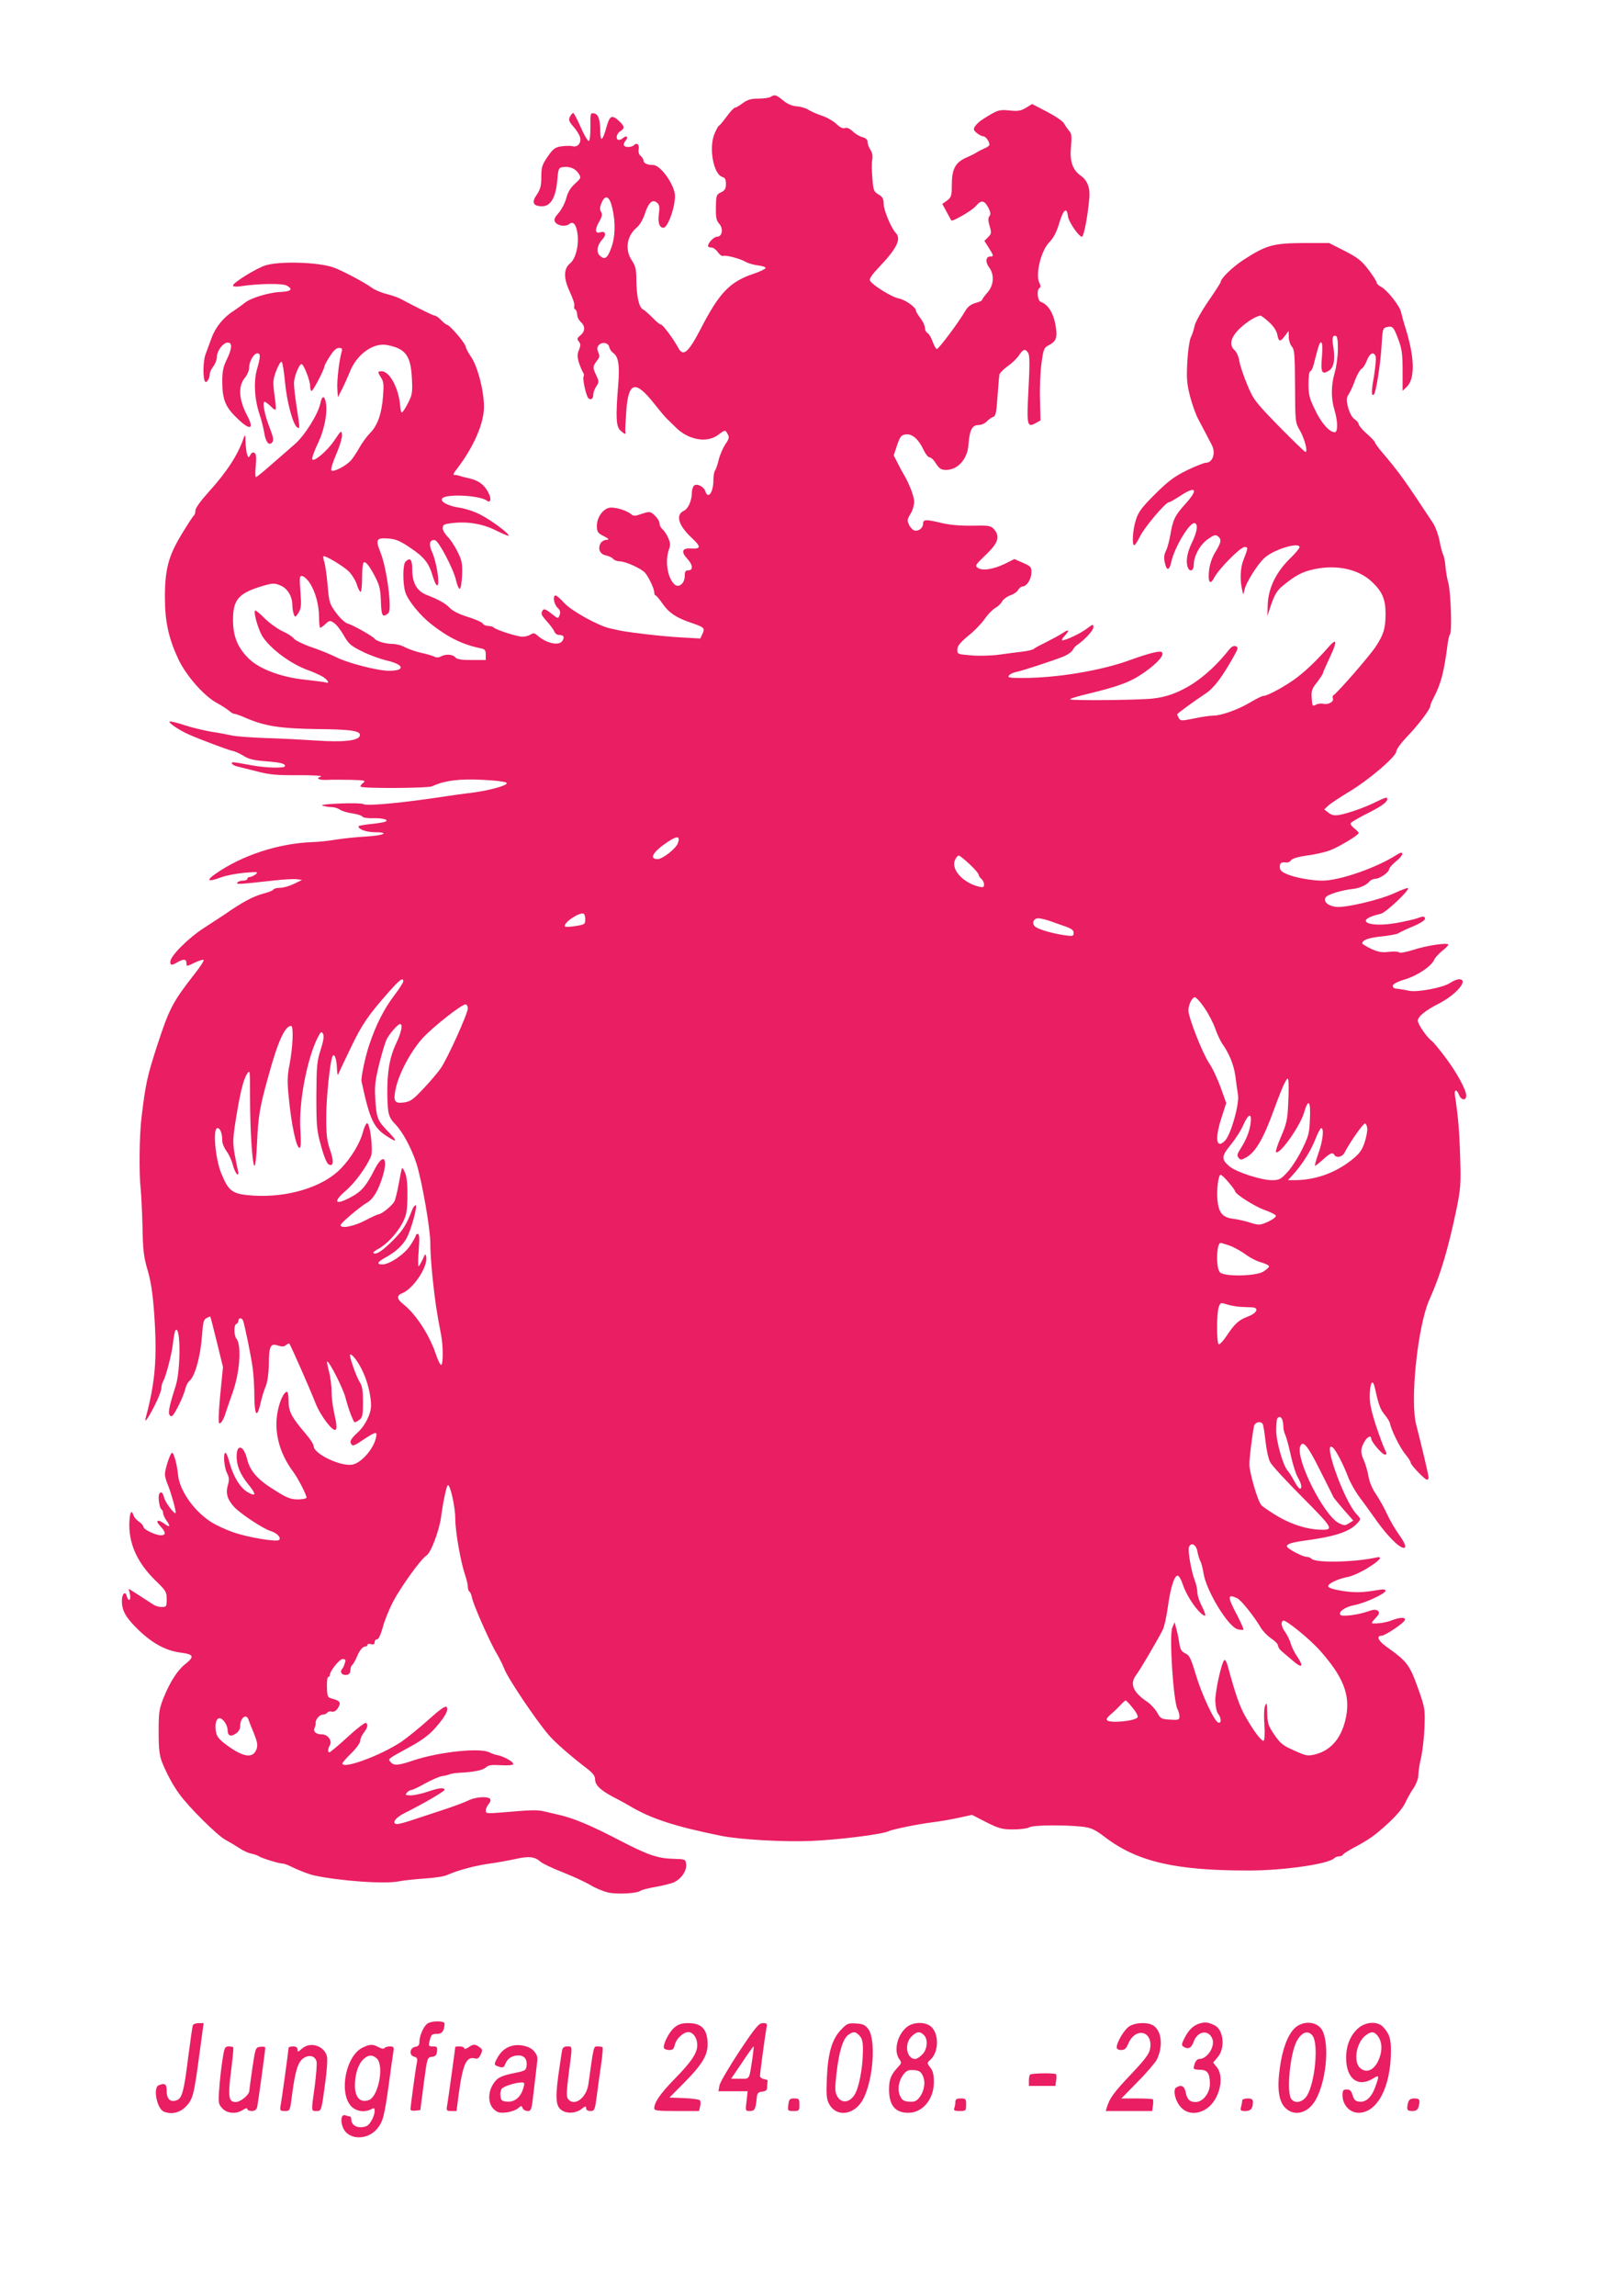 <?xml version="1.0" standalone="no"?>
<!DOCTYPE svg PUBLIC "-//W3C//DTD SVG 20010904//EN"
 "http://www.w3.org/TR/2001/REC-SVG-20010904/DTD/svg10.dtd">
<svg version="1.0" xmlns="http://www.w3.org/2000/svg"
 width="901pt" height="1280pt" viewBox="0 0 901 1280"
 preserveAspectRatio="xMidYMid meet">
<g transform="translate(0,1280) scale(0.1,-0.1)"
fill="#e91e63" stroke="none">
<path d="M4300 12260 c-8 -5 -39 -10 -69 -10 -42 0 -61 -6 -87 -25 -18 -14
-37 -25 -43 -25 -6 0 -27 -22 -47 -50 -20 -27 -39 -50 -42 -50 -4 0 -15 -21
-26 -46 -33 -80 -5 -228 45 -241 14 -4 19 -14 19 -39 0 -26 -6 -36 -27 -46
-26 -12 -28 -17 -29 -83 -1 -57 2 -74 18 -92 25 -27 18 -73 -12 -73 -17 0 -50
-34 -50 -52 0 -5 8 -8 19 -8 10 0 26 -12 36 -26 9 -14 22 -23 29 -21 15 6 93
-14 126 -33 14 -8 45 -17 70 -20 25 -3 43 -9 41 -15 -2 -5 -32 -20 -66 -31
-133 -45 -191 -105 -294 -304 -70 -135 -99 -161 -126 -111 -27 50 -87 131 -97
131 -6 0 -27 17 -47 38 -20 20 -44 42 -54 47 -23 12 -36 74 -37 168 0 56 -5
75 -25 105 -39 58 -29 135 25 181 19 16 37 46 48 80 20 62 42 82 67 61 14 -11
16 -24 11 -63 -7 -47 3 -77 25 -77 28 0 74 142 63 194 -14 66 -83 156 -120
156 -32 0 -54 10 -54 25 0 7 -7 18 -16 26 -9 7 -14 22 -11 36 5 27 -10 40 -26
24 -15 -15 -57 -14 -57 2 0 7 5 18 12 25 6 6 9 15 5 19 -4 4 -13 1 -19 -5 -7
-7 -18 -12 -25 -12 -20 0 -15 34 7 48 27 16 25 28 -6 57 -40 37 -52 31 -70
-32 -22 -79 -34 -88 -35 -27 -1 70 -11 98 -36 102 -19 3 -20 -1 -19 -74 0 -44
-3 -78 -9 -80 -5 -2 -26 32 -45 76 -19 44 -38 80 -42 80 -4 0 -12 -9 -18 -20
-9 -18 -6 -27 19 -56 17 -19 34 -46 37 -59 8 -33 -13 -58 -43 -50 -12 3 -41 2
-62 -1 -34 -5 -46 -14 -76 -58 -31 -45 -35 -59 -35 -112 0 -49 -5 -69 -25 -99
-31 -44 -21 -65 30 -65 47 0 75 48 84 143 5 66 8 72 30 75 38 6 70 -7 88 -34
16 -25 16 -26 -20 -59 -25 -23 -40 -48 -48 -81 -7 -26 -26 -62 -42 -81 -24
-27 -28 -38 -20 -51 13 -21 59 -28 79 -11 23 19 41 -5 47 -64 6 -62 -13 -131
-42 -155 -37 -30 -38 -82 -3 -157 17 -36 29 -72 26 -79 -3 -8 -1 -17 5 -21 6
-3 11 -16 11 -29 0 -13 9 -31 20 -41 26 -24 25 -52 -2 -75 -19 -15 -20 -20 -9
-34 11 -13 11 -22 1 -47 -10 -24 -10 -38 0 -72 8 -23 18 -47 23 -54 5 -7 6
-16 3 -22 -8 -12 15 -114 28 -123 15 -10 26 0 26 23 0 11 7 31 17 45 15 23 15
28 0 60 -21 44 -21 50 2 81 16 20 18 29 9 48 -8 19 -8 28 2 40 18 21 54 15 59
-10 2 -11 12 -26 22 -33 29 -20 37 -69 28 -177 -15 -181 -12 -235 13 -256 25
-22 30 -23 27 -6 -2 6 1 58 5 115 12 165 50 175 156 41 30 -38 61 -75 69 -82
7 -7 30 -29 50 -49 70 -71 175 -90 237 -43 40 30 40 30 54 4 10 -17 7 -27 -14
-57 -13 -20 -30 -59 -37 -87 -6 -27 -16 -54 -20 -59 -5 -6 -9 -30 -9 -54 0
-67 -30 -109 -45 -61 -9 28 -53 48 -66 28 -5 -8 -9 -23 -9 -34 0 -46 -21 -92
-45 -103 -47 -22 -31 -80 41 -148 56 -52 56 -65 2 -62 -52 4 -61 -17 -24 -57
32 -34 34 -65 6 -65 -16 0 -20 -7 -20 -33 0 -38 -32 -66 -55 -47 -40 33 -57
131 -33 196 9 26 8 38 -5 67 -9 19 -23 40 -32 47 -8 7 -15 20 -15 29 -1 17
-15 38 -41 59 -13 10 -24 9 -59 -3 -37 -13 -46 -13 -59 -2 -21 19 -77 37 -112
37 -39 0 -79 -50 -79 -101 0 -34 4 -41 38 -58 30 -16 33 -20 15 -21 -12 0 -27
-9 -33 -20 -16 -31 -3 -60 31 -67 16 -3 34 -12 40 -19 6 -8 24 -14 38 -14 31
0 121 -41 140 -64 21 -25 51 -89 51 -108 0 -10 3 -18 8 -18 4 0 20 -20 37 -44
36 -52 75 -79 157 -107 78 -27 82 -30 67 -63 l-12 -26 -106 6 c-100 5 -285 27
-341 38 -14 3 -38 9 -55 12 -65 14 -214 96 -255 140 -22 24 -45 44 -50 44 -18
0 -10 -49 10 -68 15 -14 18 -25 12 -41 -8 -22 -8 -22 -47 9 -29 23 -40 27 -47
18 -12 -20 -10 -25 25 -65 19 -21 37 -46 40 -55 4 -10 15 -18 25 -18 26 0 33
-10 21 -31 -17 -32 -89 -18 -142 29 -15 13 -22 14 -37 4 -11 -7 -31 -12 -45
-12 -29 0 -145 37 -160 51 -5 5 -19 9 -32 9 -12 0 -26 6 -30 14 -4 7 -41 23
-82 36 -46 14 -85 33 -100 49 -26 27 -63 48 -133 75 -52 21 -78 66 -78 139 0
58 -11 72 -38 45 -15 -15 -16 -119 -1 -169 14 -46 81 -129 146 -180 95 -74
174 -113 276 -134 22 -4 27 -11 27 -35 l0 -30 -79 0 c-58 0 -82 4 -91 15 -14
17 -53 20 -80 5 -12 -7 -26 -7 -37 -1 -10 5 -43 15 -73 21 -30 7 -71 21 -90
31 -19 11 -51 19 -72 19 -37 0 -88 15 -98 29 -9 13 -124 78 -150 84 -14 4 -42
29 -64 59 -37 50 -40 58 -48 153 -5 55 -13 113 -18 129 -5 16 -8 32 -6 34 8 8
110 -53 143 -85 17 -18 38 -51 44 -73 7 -22 16 -40 21 -40 4 0 8 36 8 79 0 44
4 82 9 85 11 7 32 -18 66 -84 23 -45 28 -69 30 -135 3 -81 9 -91 42 -63 21 17
-8 247 -44 337 -30 75 -24 84 49 78 36 -3 64 -15 115 -50 81 -54 106 -86 128
-162 11 -36 21 -53 26 -48 13 13 -6 130 -30 184 -21 45 -14 73 16 67 21 -4
104 -163 117 -223 6 -27 16 -49 21 -48 6 2 11 36 13 77 2 66 -1 82 -27 133
-16 32 -41 69 -55 82 -14 14 -26 34 -26 46 0 19 7 23 48 28 90 11 172 -3 246
-39 38 -19 71 -33 73 -31 8 9 -94 85 -154 116 -35 19 -88 36 -123 41 -61 9
-109 35 -92 52 26 26 211 16 249 -14 17 -13 25 6 13 34 -20 47 -54 77 -105 89
-27 6 -57 14 -65 17 -8 3 -18 4 -22 4 -13 -3 -9 9 13 36 92 121 149 251 149
344 0 92 -37 231 -75 283 -12 17 -25 41 -28 55 -7 24 -90 120 -105 120 -4 0
-18 12 -31 25 -13 14 -28 25 -35 25 -9 0 -86 38 -190 93 -16 9 -52 21 -80 28
-28 7 -64 22 -81 34 -38 29 -169 98 -215 114 -86 30 -303 36 -380 11 -52 -17
-180 -96 -180 -112 0 -6 15 -8 43 -4 94 15 232 17 256 4 38 -21 26 -33 -36
-36 -66 -3 -168 -35 -198 -61 -11 -9 -39 -29 -61 -44 -56 -35 -102 -91 -124
-152 -10 -27 -25 -68 -33 -90 -15 -38 -16 -139 -2 -153 8 -9 25 19 25 41 0 11
9 30 20 44 11 14 20 38 20 53 0 34 35 80 61 80 26 0 24 -33 -6 -95 -19 -38
-25 -66 -25 -119 0 -101 16 -143 78 -203 74 -74 103 -71 63 6 -49 91 -54 167
-16 213 14 17 25 42 25 59 0 34 26 79 46 79 18 0 18 -19 -2 -88 -20 -68 -14
-171 14 -252 10 -30 22 -76 26 -102 8 -53 27 -76 45 -54 9 11 6 29 -15 82 -28
72 -42 144 -28 144 4 0 21 -12 36 -27 32 -30 32 -30 18 74 -8 64 -7 79 12 128
12 31 25 52 30 47 4 -4 13 -55 18 -112 10 -109 43 -232 66 -251 18 -15 18 -10
-1 111 -8 52 -15 112 -15 132 0 36 28 107 42 108 12 0 48 -91 48 -121 0 -16 4
-29 8 -29 9 0 72 122 72 138 0 4 13 29 30 55 20 32 36 47 51 47 17 0 20 -4 15
-22 -14 -47 -27 -160 -24 -206 l3 -47 23 45 c13 25 32 68 43 95 38 99 132 167
210 151 102 -20 131 -59 137 -187 4 -77 2 -90 -22 -137 -15 -29 -30 -52 -34
-52 -4 0 -8 15 -9 33 -7 99 -58 197 -104 197 -23 0 -23 -4 -3 -36 14 -20 16
-40 11 -102 -7 -98 -31 -165 -72 -206 -18 -18 -45 -55 -60 -82 -15 -27 -37
-60 -48 -72 -29 -31 -97 -66 -108 -55 -5 5 7 45 27 91 20 46 34 94 32 109 -3
25 -5 23 -41 -30 -39 -60 -119 -127 -125 -107 -3 7 12 47 32 89 38 80 56 181
42 235 -8 33 -21 27 -29 -14 -13 -60 -87 -179 -144 -228 -30 -26 -89 -77 -131
-114 -43 -38 -80 -68 -84 -68 -4 0 -5 29 -1 64 4 45 2 65 -7 71 -8 5 -17 1
-23 -11 -10 -17 -11 -17 -18 1 -4 11 -8 43 -9 70 -1 41 -3 45 -10 25 -30 -92
-94 -191 -196 -303 -45 -50 -74 -90 -74 -104 0 -12 -4 -24 -8 -27 -5 -3 -35
-49 -67 -102 -75 -123 -95 -197 -95 -354 0 -135 20 -227 74 -343 43 -93 145
-209 217 -247 26 -14 56 -34 67 -43 10 -9 23 -17 29 -17 6 0 33 -9 60 -21 109
-48 197 -61 403 -64 194 -2 246 -10 237 -38 -8 -27 -93 -36 -240 -26 -78 5
-207 12 -287 14 -80 3 -163 9 -185 14 -22 5 -74 15 -115 21 -41 7 -108 23
-148 36 -41 14 -79 23 -85 21 -13 -4 52 -48 106 -72 66 -29 213 -84 242 -91
17 -3 46 -17 65 -29 26 -17 56 -24 117 -29 88 -7 113 -13 113 -27 0 -14 -110
-11 -197 6 -43 8 -84 15 -91 15 -20 0 -5 -17 20 -23 13 -3 61 -15 108 -27 71
-19 110 -23 235 -22 83 0 139 -3 125 -8 -33 -10 -9 -21 40 -18 19 1 76 1 125
0 81 -2 88 -4 71 -17 -11 -8 -17 -17 -14 -21 12 -11 374 -9 399 2 67 32 153
43 283 36 81 -4 131 -11 133 -18 5 -14 -104 -43 -202 -55 -38 -4 -101 -13
-140 -19 -227 -35 -440 -56 -458 -43 -7 4 -66 6 -132 3 -75 -3 -111 -8 -95
-12 14 -4 36 -8 50 -8 14 0 35 -6 46 -14 11 -8 42 -17 69 -21 28 -4 53 -12 57
-18 3 -6 30 -10 60 -9 57 2 96 -11 62 -21 -11 -3 -47 -9 -81 -12 -35 -4 -63
-9 -63 -12 0 -17 42 -32 88 -33 89 0 57 -18 -45 -24 -54 -3 -129 -11 -168 -17
-38 -7 -97 -13 -130 -14 -192 -7 -396 -74 -544 -178 -54 -37 -40 -46 31 -19
29 11 89 22 133 26 73 6 78 5 61 -9 -11 -8 -26 -15 -33 -15 -7 0 -13 -4 -13
-10 0 -5 -11 -10 -24 -10 -14 0 -28 -5 -32 -11 -6 -11 4 -10 206 12 52 6 109
9 125 7 l30 -4 -45 -22 c-25 -12 -59 -22 -77 -22 -17 0 -35 -4 -38 -10 -3 -5
-25 -14 -48 -20 -65 -17 -121 -47 -232 -124 -11 -7 -59 -38 -106 -69 -90 -58
-189 -158 -189 -189 0 -21 7 -22 40 -3 35 20 50 18 50 -5 0 -19 1 -19 45 2 24
12 47 19 51 16 3 -4 -18 -37 -48 -75 -126 -161 -144 -196 -213 -408 -54 -167
-63 -209 -85 -391 -13 -101 -15 -321 -5 -405 3 -30 8 -124 10 -209 2 -130 7
-169 28 -240 19 -64 29 -129 38 -255 16 -241 5 -372 -48 -570 -9 -35 13 -4 51
71 20 39 36 81 36 93 0 12 4 29 10 39 17 31 50 158 56 221 4 34 10 64 15 66
27 18 27 -221 0 -309 -32 -99 -43 -147 -37 -161 3 -9 10 -13 16 -10 15 9 66
114 74 152 4 17 14 37 23 44 31 26 61 134 70 252 5 73 9 90 25 98 11 6 21 9
22 7 1 -2 17 -65 36 -141 l34 -139 -12 -121 c-7 -67 -12 -140 -12 -162 0 -34
2 -37 14 -25 8 8 19 31 24 50 6 19 22 65 35 102 44 116 57 275 26 314 -14 17
-15 77 -1 82 6 2 12 10 12 18 0 18 19 18 26 1 9 -25 46 -203 54 -267 5 -36 9
-107 9 -157 1 -97 13 -120 30 -55 15 63 19 76 35 117 9 23 15 73 16 118 0 100
9 120 50 105 23 -7 34 -7 45 2 9 7 17 11 19 9 8 -10 117 -257 146 -332 28 -71
98 -163 113 -148 7 7 5 32 -6 80 -9 38 -17 95 -17 128 0 32 -6 83 -14 113 -8
30 -13 56 -11 58 9 9 90 -150 103 -203 16 -62 44 -135 51 -135 4 0 16 6 26 14
17 12 20 27 20 98 0 62 -4 91 -17 110 -20 30 -61 148 -55 155 9 8 44 -37 69
-90 28 -57 48 -138 48 -193 0 -48 -34 -116 -81 -157 -25 -23 -37 -41 -33 -51
9 -22 15 -21 74 19 52 35 70 42 70 28 -1 -62 -77 -158 -134 -169 -65 -12 -216
60 -216 103 0 9 -19 39 -43 67 -81 95 -97 126 -97 183 0 29 -4 53 -9 53 -16 0
-39 -46 -51 -105 -24 -114 7 -235 85 -340 26 -34 75 -129 75 -145 0 -5 -21
-10 -48 -10 -39 0 -61 8 -129 51 -94 58 -137 105 -154 172 -19 79 -59 90 -59
16 0 -51 21 -101 65 -155 46 -56 45 -71 -3 -44 -42 24 -82 89 -104 173 -7 26
-16 47 -20 47 -14 0 -8 -80 8 -112 13 -26 14 -38 5 -69 -13 -45 -3 -80 37
-123 37 -38 159 -119 201 -132 36 -11 61 -37 48 -50 -12 -13 -172 14 -254 42
-43 15 -102 42 -130 61 -95 63 -172 175 -180 261 -5 55 -23 122 -33 122 -10 0
-40 -92 -40 -120 0 -11 7 -37 16 -58 17 -40 44 -136 44 -155 -1 -20 -59 56
-65 85 -7 29 -20 36 -28 15 -6 -17 3 -76 14 -83 5 -3 9 -12 9 -21 0 -8 9 -28
21 -44 22 -31 16 -37 -15 -14 -36 27 -52 18 -23 -13 33 -34 34 -52 5 -52 -30
0 -97 32 -98 47 0 7 -11 20 -25 29 -13 9 -27 24 -30 35 -11 33 -20 20 -23 -32
-7 -121 42 -231 147 -333 56 -54 61 -62 61 -102 0 -41 -2 -44 -28 -44 -15 0
-36 6 -47 14 -11 7 -46 30 -79 51 l-58 37 7 -31 c7 -35 -9 -44 -18 -10 -8 31
-27 13 -27 -27 0 -56 23 -95 96 -165 79 -75 153 -114 237 -124 68 -9 72 -22
22 -62 -45 -35 -85 -98 -122 -188 -25 -63 -28 -81 -28 -190 0 -95 4 -130 19
-170 25 -62 60 -128 96 -177 51 -72 213 -232 256 -255 24 -13 59 -34 79 -47
20 -14 50 -28 68 -31 18 -4 37 -11 42 -15 14 -10 110 -40 129 -40 8 0 27 -6
43 -14 42 -21 105 -46 133 -52 146 -32 405 -50 477 -33 21 4 83 11 138 15 55
3 114 12 130 20 57 26 162 54 241 64 43 6 108 18 144 26 71 16 104 12 135 -16
11 -10 68 -37 127 -60 58 -23 127 -55 153 -71 26 -16 70 -34 98 -41 52 -11
161 -5 181 10 6 5 45 15 86 22 41 7 87 19 102 26 41 21 69 63 66 98 -3 30 -4
30 -68 32 -91 2 -146 21 -311 107 -152 79 -244 117 -321 136 -27 6 -67 16 -90
21 -42 10 -72 9 -245 -6 -76 -6 -83 -5 -83 11 0 10 7 26 16 36 9 10 13 23 9
28 -10 17 -83 13 -123 -8 -20 -10 -82 -33 -137 -51 -55 -18 -131 -43 -170 -56
-38 -13 -78 -24 -88 -24 -35 0 -13 35 38 60 108 54 225 122 225 131 0 14 -32
11 -95 -11 -32 -11 -74 -20 -93 -20 -29 0 -33 2 -22 15 7 8 18 15 25 15 7 0
41 16 76 36 35 19 77 38 94 41 16 2 37 7 45 11 8 3 33 7 55 8 80 4 128 14 146
30 14 13 33 15 83 12 40 -2 67 0 69 6 4 12 -51 43 -87 50 -13 2 -33 9 -44 15
-52 28 -278 4 -422 -43 -88 -30 -113 -32 -131 -10 -15 18 -20 14 107 84 62 33
107 66 139 102 57 64 81 106 66 121 -7 7 -38 -15 -99 -70 -50 -45 -118 -100
-151 -123 -114 -77 -331 -157 -331 -122 0 4 22 30 50 57 28 27 50 58 50 70 0
11 9 31 20 45 21 27 25 46 11 54 -5 3 -51 -32 -102 -79 -51 -47 -97 -85 -101
-85 -11 0 -10 18 3 41 13 25 -13 59 -45 59 -33 0 -50 15 -41 36 5 11 7 23 6
27 -3 17 21 47 39 47 10 0 22 5 26 11 3 6 15 9 25 6 12 -3 24 4 34 19 19 30
13 41 -28 52 -30 8 -31 10 -33 65 -1 31 2 57 7 57 5 0 9 5 9 10 0 23 54 90 72
90 15 0 18 -5 12 -22 -3 -13 -11 -29 -17 -36 -13 -17 4 -35 29 -30 12 2 19 12
19 26 0 13 5 26 11 30 5 4 16 23 24 42 16 39 33 60 49 60 6 0 11 4 11 9 0 5 9
7 20 4 14 -4 20 0 20 11 0 9 6 16 14 16 8 0 20 26 31 65 9 36 35 100 57 143
44 84 156 240 187 259 25 15 72 140 82 217 11 83 31 176 38 176 14 0 41 -125
41 -187 0 -72 30 -243 55 -315 8 -24 15 -53 15 -65 0 -12 4 -24 9 -27 5 -3 11
-18 14 -33 6 -37 103 -256 139 -314 15 -26 33 -62 40 -80 16 -49 176 -287 248
-371 34 -41 124 -119 214 -188 34 -26 46 -42 46 -61 0 -31 29 -60 101 -98 30
-15 79 -42 109 -60 115 -65 247 -107 495 -157 105 -21 353 -35 505 -28 156 7
396 37 430 55 22 10 162 39 245 49 39 5 103 16 144 25 l74 16 80 -41 c70 -35
88 -40 149 -40 38 0 79 5 91 12 23 13 199 14 298 3 47 -6 67 -15 125 -59 180
-137 395 -186 804 -185 191 0 441 36 473 68 6 6 19 11 28 11 10 0 19 4 21 9 2
5 26 20 53 35 94 50 124 71 199 140 47 43 83 86 96 115 12 25 33 63 48 84 14
22 25 52 25 70 0 18 6 61 15 97 8 36 17 111 19 167 4 95 3 108 -27 195 -55
156 -64 170 -184 256 -47 33 -60 62 -28 62 21 1 124 70 130 88 5 16 -30 15
-73 -2 -29 -12 -80 -20 -109 -17 -6 1 3 14 18 29 22 24 24 31 13 41 -11 8 -24
8 -57 -4 -57 -20 -146 -30 -153 -18 -11 17 30 45 80 54 59 11 173 64 173 80 0
8 -12 9 -42 4 -89 -15 -125 -16 -200 -5 -53 9 -78 17 -78 26 0 16 56 42 115
53 22 5 69 26 104 48 69 42 90 68 49 59 -125 -27 -337 -31 -361 -7 -6 6 -19
11 -29 11 -17 0 -84 33 -103 51 -17 16 8 27 85 38 180 24 259 50 304 100 19
21 19 22 -6 49 -71 75 -194 423 -132 371 17 -14 59 -95 85 -164 10 -27 36 -73
56 -102 21 -28 70 -95 108 -149 61 -84 122 -144 147 -144 17 0 6 27 -28 75
-20 28 -49 77 -64 110 -15 33 -43 83 -62 112 -22 31 -38 70 -43 100 -4 26 -16
67 -26 91 -21 44 -19 68 7 110 15 23 34 30 34 11 0 -18 61 -89 76 -89 12 0 12
4 -1 30 -8 16 -31 79 -51 139 -27 86 -34 123 -32 170 3 71 18 84 30 26 18 -84
29 -115 54 -144 14 -17 27 -38 29 -48 7 -38 57 -138 86 -172 16 -19 29 -40 29
-46 0 -13 79 -95 91 -95 5 0 9 5 9 11 0 15 -37 171 -69 295 -36 136 9 556 74
699 60 132 105 284 151 505 23 113 25 141 20 290 -4 143 -11 224 -29 343 -5
34 10 36 23 2 12 -30 40 -33 40 -4 0 33 -52 128 -118 216 -34 45 -68 86 -75
90 -24 16 -77 92 -77 112 0 23 41 57 120 97 98 51 166 134 110 134 -12 0 -33
-9 -48 -19 -37 -27 -184 -55 -231 -45 -20 4 -43 9 -51 9 -8 1 -21 3 -27 4 -7
0 -13 7 -13 15 0 9 26 23 70 36 71 22 148 75 162 110 4 10 23 31 42 47 20 15
36 32 36 36 0 13 -121 -4 -195 -29 -39 -12 -74 -19 -79 -14 -5 5 -31 6 -58 3
-39 -5 -59 -1 -99 17 -27 13 -49 27 -49 30 0 19 36 32 109 39 45 5 87 13 93
18 7 5 43 22 81 38 37 15 67 34 67 42 0 16 -10 16 -47 2 -15 -5 -66 -17 -112
-25 -164 -29 -242 17 -88 51 28 6 163 133 152 143 -2 3 -36 -9 -74 -27 -84
-39 -282 -85 -330 -77 -46 7 -69 30 -55 53 10 16 92 41 154 47 35 4 73 21 89
40 7 9 22 16 33 16 25 0 78 37 78 54 0 7 18 27 40 45 44 35 45 63 2 35 -109
-71 -318 -144 -414 -144 -61 0 -155 17 -200 37 -29 12 -38 22 -38 40 0 22 9
28 38 24 8 -1 19 5 25 13 8 10 40 19 88 26 42 5 100 18 129 29 52 20 160 85
160 97 0 3 -11 15 -25 26 -14 11 -23 24 -19 29 3 5 38 26 77 46 91 45 127 70
127 89 0 11 -14 7 -57 -14 -65 -33 -161 -67 -213 -76 -25 -4 -41 -1 -59 13
l-23 18 22 21 c13 12 64 46 114 76 111 66 266 198 266 227 0 11 28 49 63 85
62 65 126 150 127 169 0 6 7 24 16 40 43 82 60 145 81 310 3 22 9 45 13 50 11
15 4 234 -10 285 -7 25 -14 67 -16 93 -2 27 -8 56 -13 65 -5 10 -14 44 -20 77
-6 32 -22 75 -34 95 -163 247 -187 282 -297 411 -16 20 -30 40 -30 44 0 4 -20
25 -45 47 -25 22 -45 46 -45 53 0 7 -10 19 -23 28 -14 9 -27 33 -36 65 -11 44
-10 54 4 75 9 14 25 49 35 78 11 29 27 57 35 62 9 4 23 26 31 48 17 42 39 51
49 20 3 -10 -2 -60 -10 -111 -15 -82 -15 -113 0 -99 12 12 36 165 42 262 6
101 7 108 29 113 33 8 39 2 65 -68 20 -53 24 -81 24 -175 l0 -112 22 21 c47
44 46 156 -1 313 -14 44 -27 92 -30 106 -7 33 -76 121 -110 139 -14 7 -26 19
-26 25 0 7 -21 39 -46 72 -38 50 -60 67 -132 104 l-87 44 -145 0 c-168 -1
-206 -12 -333 -94 -64 -42 -127 -104 -127 -124 0 -3 -31 -52 -70 -108 -39 -57
-73 -118 -76 -138 -4 -20 -13 -48 -21 -63 -7 -16 -16 -75 -19 -135 -5 -91 -3
-121 15 -192 12 -46 33 -105 47 -130 23 -43 55 -104 75 -143 23 -45 4 -98 -33
-98 -10 0 -58 -19 -106 -42 -71 -35 -103 -59 -178 -133 -75 -75 -93 -99 -107
-144 -18 -55 -23 -141 -9 -141 4 0 20 24 34 53 27 52 141 187 160 187 5 0 33
16 62 35 91 60 104 37 26 -48 -55 -61 -67 -86 -81 -171 -6 -32 -16 -71 -24
-87 -10 -19 -13 -39 -7 -64 10 -49 25 -49 36 0 18 84 105 228 132 218 19 -7
13 -47 -16 -108 -25 -51 -34 -97 -26 -130 9 -37 36 -32 36 7 0 48 36 113 80
143 33 23 42 25 55 15 21 -18 19 -32 -14 -87 -19 -30 -32 -69 -36 -105 -7 -66
7 -83 30 -37 25 47 145 169 168 169 21 0 21 -3 -7 -75 -16 -41 -19 -108 -7
-160 l7 -30 8 30 c10 41 70 136 109 173 49 47 197 93 197 61 0 -6 -24 -35 -53
-63 -76 -74 -119 -161 -124 -250 l-3 -71 23 68 c18 51 33 76 62 100 74 60 109
79 179 94 126 26 247 -1 321 -72 57 -54 75 -97 75 -177 0 -81 -11 -117 -55
-183 -32 -50 -212 -256 -234 -270 -6 -3 -8 -12 -5 -20 7 -17 -27 -36 -53 -29
-12 3 -30 1 -41 -5 -20 -10 -21 -8 -24 36 -3 41 1 54 30 89 17 23 32 45 32 49
0 4 16 41 35 81 46 96 46 122 -1 69 -67 -76 -119 -126 -175 -170 -58 -45 -166
-105 -190 -105 -8 0 -40 -16 -72 -35 -68 -41 -163 -75 -209 -75 -18 0 -66 -7
-107 -16 -71 -14 -75 -14 -85 3 -5 10 -9 19 -8 21 2 6 103 79 155 113 48 31
92 89 156 202 29 51 31 58 15 64 -11 4 -23 -2 -36 -18 -131 -165 -279 -260
-429 -274 -88 -9 -459 -12 -459 -4 0 4 42 17 93 29 186 45 247 68 328 126 74
53 109 97 89 109 -12 7 -73 -8 -175 -45 -161 -59 -408 -100 -599 -100 -74 0
-87 2 -77 14 6 8 24 16 39 19 31 6 197 60 261 85 24 9 49 26 55 37 6 11 17 24
25 29 39 25 91 81 91 98 0 19 -2 19 -35 -6 -34 -26 -117 -66 -138 -66 -6 0 -1
10 11 23 32 34 27 42 -10 17 -18 -12 -59 -34 -91 -50 -31 -15 -63 -32 -70 -38
-6 -5 -34 -12 -62 -15 -27 -3 -86 -11 -130 -17 -44 -6 -115 -8 -157 -4 -76 6
-78 7 -77 33 0 19 16 39 62 77 34 27 75 70 91 94 16 23 42 50 57 59 16 9 34
26 40 38 7 12 27 27 46 34 18 6 38 19 43 30 6 10 17 19 24 19 23 0 49 39 50
75 1 34 -2 37 -47 57 l-48 21 -52 -26 c-66 -32 -127 -41 -152 -23 -17 12 -13
17 45 73 70 66 81 103 44 144 -17 18 -28 20 -119 18 -66 -1 -123 4 -168 14
-89 22 -107 22 -107 -2 0 -24 -24 -44 -47 -39 -10 2 -24 16 -31 31 -12 24 -11
31 7 61 12 18 21 49 21 69 0 30 -28 102 -61 157 -5 8 -19 34 -31 58 l-22 43
19 57 c17 50 24 57 49 60 35 4 70 -26 98 -85 11 -24 26 -43 34 -43 7 0 21 -12
31 -27 22 -36 33 -43 61 -43 66 0 120 61 125 141 6 80 20 109 55 109 16 0 37
9 47 20 10 11 26 22 35 25 15 5 19 23 25 113 4 59 9 115 11 124 3 10 24 31 47
47 23 16 51 43 62 60 23 35 35 39 51 13 9 -13 9 -68 2 -201 -11 -203 -8 -217
40 -190 l27 15 -3 120 c-2 65 2 156 9 202 10 76 14 84 40 97 43 23 50 43 37
116 -12 65 -42 112 -80 125 -20 6 -26 68 -8 79 7 4 6 13 -1 27 -24 45 8 179
54 226 25 26 42 58 57 110 23 75 42 90 48 36 4 -31 60 -113 78 -114 10 0 32
109 41 213 6 58 -10 101 -47 127 -47 33 -63 82 -55 162 5 59 4 73 -11 89 -9
11 -22 29 -28 41 -6 12 -49 41 -95 65 l-83 43 -34 -21 c-29 -17 -44 -20 -92
-15 -59 6 -67 3 -149 -49 -17 -10 -36 -28 -43 -39 -11 -17 -9 -22 10 -38 12
-10 28 -18 36 -18 13 0 34 -29 34 -47 0 -5 -12 -14 -27 -20 -16 -7 -35 -17
-43 -22 -8 -6 -36 -20 -62 -31 -59 -27 -78 -64 -78 -153 0 -59 -3 -67 -26 -85
l-27 -19 24 -44 c13 -24 25 -46 26 -48 5 -9 117 55 138 81 30 35 47 32 70 -12
12 -24 13 -35 5 -45 -8 -10 -8 -24 1 -55 11 -37 11 -43 -8 -62 l-21 -21 24
-38 c28 -45 29 -49 9 -49 -25 0 -29 -30 -8 -59 32 -42 28 -101 -8 -142 -16
-18 -29 -36 -29 -40 0 -5 -17 -13 -37 -18 -27 -8 -44 -21 -58 -45 -37 -64
-150 -215 -159 -212 -5 1 -15 20 -23 41 -7 22 -20 43 -28 48 -8 4 -15 17 -15
29 0 12 -11 36 -25 54 -14 18 -25 37 -25 42 0 19 -60 61 -96 68 -39 7 -153 78
-161 101 -4 9 16 37 49 71 102 107 128 160 95 194 -25 26 -67 126 -67 161 0
29 -6 39 -29 53 -26 15 -29 23 -34 90 -4 40 -4 87 -1 103 4 20 1 39 -10 56 -9
13 -16 33 -16 44 0 12 -9 21 -27 26 -16 3 -40 18 -55 32 -18 17 -33 23 -44 19
-12 -4 -27 3 -48 23 -17 16 -53 37 -81 46 -27 9 -61 24 -75 33 -14 9 -43 18
-65 19 -26 2 -52 13 -76 33 -41 33 -47 34 -69 20z m-884 -620 c19 -82 17 -161
-7 -225 -21 -57 -36 -66 -64 -39 -20 20 -13 59 17 91 23 24 16 47 -12 38 -30
-9 -33 12 -9 56 18 31 21 44 12 58 -8 13 -7 26 3 50 21 49 45 38 60 -29z
m3664 -636 c25 -23 42 -48 46 -70 8 -41 16 -42 43 -6 l20 27 1 -34 c0 -19 8
-43 17 -53 15 -17 17 -45 18 -221 1 -199 1 -203 27 -247 26 -45 46 -120 31
-120 -4 0 -71 65 -148 143 -133 137 -142 148 -177 233 -21 49 -40 108 -44 131
-3 23 -15 50 -25 59 -34 30 -24 72 27 122 40 38 92 70 116 72 5 0 26 -16 48
-36z m384 -155 c-1 -41 -9 -98 -18 -128 -20 -68 -21 -143 -1 -207 19 -64 20
-124 1 -124 -29 0 -76 53 -110 126 -31 63 -36 85 -36 144 0 39 4 70 10 70 5 0
14 17 19 38 5 20 15 56 21 80 19 72 33 51 25 -37 -8 -88 0 -103 40 -77 27 18
35 63 23 135 -8 46 -3 65 15 58 8 -3 12 -30 11 -78z m-5737 -1298 c32 -47 53
-124 53 -193 0 -32 3 -58 7 -58 4 0 17 10 29 21 22 20 25 21 47 6 14 -9 38
-40 55 -70 27 -47 39 -58 104 -90 40 -20 102 -42 137 -50 97 -23 104 -57 10
-57 -62 0 -232 44 -294 76 -27 14 -88 39 -135 55 -47 16 -92 38 -100 48 -8 11
-37 30 -65 42 -27 13 -72 45 -99 72 -26 26 -50 46 -53 43 -10 -10 18 -107 41
-144 43 -67 152 -150 248 -186 37 -13 78 -32 92 -41 27 -18 36 -38 14 -30 -7
2 -58 9 -113 15 -132 13 -253 58 -313 114 -65 62 -92 126 -92 220 0 115 32
150 172 191 50 14 60 14 92 1 39 -16 66 -59 67 -108 0 -18 4 -42 8 -53 7 -18
9 -18 26 8 15 24 17 40 11 118 -6 83 -5 90 11 87 9 -2 28 -18 40 -37z m2054
-1454 c-12 -30 -85 -87 -112 -87 -50 0 -27 40 56 96 54 36 72 33 56 -9z m1628
-115 c28 -26 51 -53 51 -59 0 -6 7 -16 15 -23 8 -7 15 -21 15 -31 0 -16 -5
-18 -27 -13 -90 21 -159 97 -135 149 6 14 16 25 21 25 5 0 32 -22 60 -48z
m-2144 -308 c0 -27 -3 -29 -53 -37 -30 -5 -56 -6 -59 -3 -16 16 75 80 102 72
6 -1 10 -16 10 -32z m2595 -10 c25 -9 64 -23 88 -31 30 -11 42 -20 42 -34 0
-18 -5 -20 -47 -14 -65 9 -144 31 -166 47 -23 17 -13 48 16 48 12 0 42 -7 67
-16z m-3610 -336 c-1 -7 -22 -41 -49 -76 -58 -76 -104 -166 -141 -278 -23 -68
-47 -183 -43 -204 47 -217 68 -260 149 -310 51 -32 51 -23 2 28 -62 63 -67 77
-74 179 -5 75 -2 104 21 198 15 61 34 124 42 140 17 33 62 85 75 85 17 0 7
-47 -22 -108 -37 -78 -51 -162 -49 -289 2 -104 7 -123 46 -163 40 -41 91 -137
117 -219 31 -99 77 -365 77 -444 -1 -34 5 -123 13 -197 13 -124 21 -179 47
-313 12 -62 12 -167 0 -167 -5 0 -17 24 -27 53 -36 111 -113 230 -186 287 -34
26 -36 48 -5 59 62 24 144 147 135 202 -4 22 -5 21 -20 -13 -10 -21 -20 -38
-23 -38 -3 0 -3 41 1 90 5 65 4 90 -5 90 -6 0 -11 -4 -11 -8 0 -5 -14 -30 -31
-56 -33 -50 -116 -106 -156 -106 -35 0 -28 14 20 40 56 31 95 67 118 111 25
50 60 179 48 179 -5 0 -13 -10 -18 -22 -34 -88 -52 -116 -108 -173 -59 -60
-97 -84 -110 -71 -3 3 9 13 28 23 47 25 106 89 136 147 21 42 25 64 26 145 1
62 -3 107 -12 129 -7 18 -15 31 -18 29 -2 -2 -10 -41 -18 -85 -8 -45 -19 -90
-25 -101 -12 -23 -71 -71 -87 -71 -5 0 -40 -16 -76 -35 -63 -33 -137 -47 -137
-26 0 11 108 103 150 127 33 20 61 67 85 145 32 107 2 132 -46 37 -45 -89 -72
-121 -128 -151 -91 -50 -108 -31 -31 35 51 43 119 138 140 192 13 36 -6 189
-23 183 -6 -2 -16 -25 -23 -51 -15 -59 -65 -142 -121 -200 -99 -104 -297 -165
-493 -152 -114 8 -134 22 -176 125 -33 81 -48 251 -21 251 16 0 27 -29 27 -71
0 -14 11 -40 24 -58 13 -17 29 -52 35 -76 13 -50 38 -76 28 -29 -31 145 -31
153 -13 272 24 151 42 229 64 264 17 26 17 23 17 -135 0 -176 13 -377 25 -377
5 0 11 57 14 128 7 150 14 195 62 367 53 195 93 285 128 285 15 0 10 -117 -9
-218 -12 -57 -13 -95 -4 -180 14 -150 42 -282 60 -282 8 0 9 31 5 98 -11 149
36 396 96 516 17 34 22 37 30 22 7 -12 3 -38 -13 -89 -21 -64 -23 -93 -24
-257 0 -168 2 -194 26 -278 15 -58 32 -98 42 -104 28 -15 31 15 8 82 -17 48
-21 84 -21 178 0 115 22 321 36 344 11 17 22 -18 24 -72 1 -25 4 -38 7 -30 3
8 34 74 69 146 64 134 99 184 212 312 62 70 82 85 82 60z m4470 -148 c23 -34
50 -86 60 -116 11 -30 28 -67 38 -82 40 -56 65 -118 74 -181 5 -37 11 -85 15
-107 7 -54 -40 -219 -72 -253 -50 -52 -59 11 -19 131 l25 78 -31 87 c-18 49
-47 111 -66 138 -36 54 -114 253 -114 291 0 32 21 74 36 74 7 0 32 -27 54 -60z
m-4110 -2 c0 -29 -113 -279 -151 -334 -15 -22 -58 -73 -96 -113 -59 -63 -74
-73 -110 -78 -53 -7 -61 7 -44 83 19 84 86 207 149 276 59 64 217 188 239 188
7 0 13 -10 13 -22z m4577 -528 c-4 -92 -9 -115 -40 -187 -20 -45 -32 -85 -28
-87 22 -14 134 145 156 220 24 82 38 68 33 -34 -3 -81 -7 -96 -45 -173 -23
-46 -60 -103 -82 -126 -36 -39 -45 -43 -86 -43 -60 0 -197 45 -235 76 -47 40
-47 56 6 121 26 32 58 81 70 110 30 67 49 70 41 8 -7 -47 -24 -89 -58 -143
-17 -26 -19 -35 -9 -47 10 -13 16 -13 39 0 55 28 100 106 161 275 22 60 47
124 57 142 15 28 18 30 21 13 2 -11 2 -67 -1 -125z m441 -141 c1 -13 -5 -49
-15 -79 -15 -44 -28 -62 -73 -98 -93 -73 -203 -112 -319 -112 l-35 0 25 28
c52 56 101 134 126 197 14 36 29 65 34 65 17 0 9 -73 -16 -141 -13 -38 -22
-69 -18 -69 3 0 23 16 44 35 41 37 54 42 64 25 11 -18 44 -11 56 13 28 56 105
165 114 163 6 -1 11 -13 13 -27z m-774 -301 c20 -23 36 -45 36 -49 0 -16 109
-85 164 -105 33 -11 62 -26 64 -32 2 -7 -18 -22 -44 -34 -46 -20 -50 -20 -99
-5 -27 9 -71 19 -98 22 -57 8 -78 33 -85 105 -5 57 5 140 18 140 5 0 25 -19
44 -42z m6 -353 c23 -8 63 -30 89 -49 25 -19 65 -39 89 -45 23 -7 42 -16 42
-22 0 -5 -15 -18 -32 -29 -44 -26 -217 -29 -242 -4 -23 23 -20 164 4 164 4 0
27 -7 50 -15z m55 -341 c22 -1 53 -3 68 -3 43 -1 31 -32 -20 -51 -51 -19 -74
-39 -119 -107 -19 -29 -40 -51 -45 -48 -12 8 -12 176 1 209 8 23 11 24 42 14
18 -6 51 -12 73 -14z m239 -630 c3 -9 6 -27 6 -40 0 -14 5 -34 11 -45 5 -11
19 -61 30 -112 11 -51 29 -107 40 -125 20 -35 25 -62 11 -62 -5 0 -19 19 -32
43 -12 23 -29 49 -37 58 -26 31 -63 161 -63 224 0 34 3 65 7 68 11 11 20 8 27
-9z m-109 -24 c3 -6 10 -48 15 -94 5 -46 16 -99 26 -118 9 -18 91 -107 181
-197 168 -169 175 -181 108 -180 -76 0 -164 27 -242 72 -44 26 -87 55 -96 65
-20 21 -67 183 -67 228 0 32 16 164 26 212 5 23 37 31 49 12z m318 -255 c39
-77 73 -145 76 -152 3 -6 30 -38 58 -71 l53 -60 -24 -15 c-21 -14 -26 -14 -57
1 -84 43 -242 357 -215 428 14 37 42 4 109 -131z m-683 -455 c4 -19 11 -44 17
-55 6 -11 13 -40 17 -65 15 -99 138 -301 191 -314 15 -4 29 -5 32 -2 3 2 -14
39 -36 82 -54 102 -54 119 1 93 23 -11 94 -100 133 -166 11 -18 37 -45 58 -59
20 -13 37 -31 37 -39 0 -9 10 -23 22 -33 11 -9 38 -32 59 -50 51 -45 65 -37
29 17 -17 24 -34 59 -39 77 -5 18 -19 47 -30 63 -22 30 -27 56 -13 65 13 8
147 -100 208 -169 128 -144 167 -245 144 -365 -22 -115 -80 -187 -170 -211
-40 -10 -51 -9 -95 10 -89 38 -99 46 -137 101 -33 49 -37 63 -38 120 -1 55 -3
61 -12 40 -6 -14 -8 -60 -4 -107 3 -46 1 -85 -4 -88 -11 -7 -58 56 -105 140
-30 53 -54 124 -95 274 -6 24 -15 40 -20 35 -16 -16 -50 -172 -50 -226 1 -31
7 -61 15 -72 20 -26 20 -57 1 -50 -23 9 -92 158 -126 271 -26 87 -34 104 -58
115 -22 11 -28 22 -34 63 -4 28 -12 64 -17 80 l-8 30 -13 -30 c-18 -44 6 -410
29 -454 6 -11 11 -29 11 -41 0 -19 -5 -21 -52 -18 -49 3 -54 6 -72 39 -11 20
-36 47 -55 60 -82 55 -100 102 -61 152 18 23 112 182 147 250 8 16 21 72 28
125 15 110 36 177 55 177 7 0 20 -22 29 -50 17 -52 64 -127 100 -159 31 -28
33 -16 6 39 -14 26 -25 61 -25 76 0 16 -6 46 -14 66 -21 55 -40 168 -33 187
12 30 41 14 47 -24z m-362 -871 c19 -22 32 -46 29 -53 -9 -22 -160 -36 -172
-16 -3 5 4 17 17 27 12 10 36 32 53 50 16 18 32 32 35 32 3 0 20 -17 38 -40z
m-4932 -66 c3 -10 17 -45 31 -78 19 -49 22 -66 14 -88 -20 -53 -73 -45 -166
23 -42 31 -56 48 -60 74 -8 41 1 76 20 76 19 0 45 -39 45 -67 0 -31 17 -38 45
-19 17 11 25 26 25 44 0 44 35 70 46 35z"/>
<path d="M2387 1519 c-22 -13 -47 -68 -47 -103 0 -18 -6 -25 -22 -28 -32 -4
-38 -47 -8 -55 17 -4 20 -11 16 -32 -7 -31 -36 -247 -36 -262 0 -6 12 -9 27
-7 l28 3 19 147 c19 145 20 147 45 150 20 2 27 9 29 31 3 23 0 27 -23 27 -23
0 -25 3 -19 28 10 39 12 42 43 42 28 0 40 18 41 58 0 15 -67 16 -93 1z"/>
<path d="M6696 1519 c-37 -10 -64 -35 -88 -83 -16 -31 -17 -40 -6 -47 26 -17
44 -9 57 26 20 58 77 71 102 24 23 -43 -23 -119 -71 -119 -15 0 -29 -25 -30
-52 0 -5 16 -8 35 -8 41 0 55 -20 55 -79 0 -51 -39 -101 -80 -101 -33 0 -48
15 -56 58 -7 32 -25 40 -52 23 -21 -13 -4 -81 29 -113 35 -36 91 -38 140 -5
71 47 103 174 58 231 l-21 26 26 31 c43 50 32 153 -18 177 -36 17 -50 19 -80
11z"/>
<path d="M1076 1508 c-3 -7 -14 -87 -26 -178 -24 -192 -34 -228 -64 -240 -35
-13 -56 6 -56 50 0 41 -9 47 -44 34 -34 -13 -11 -132 29 -148 43 -16 87 -6
120 27 41 41 47 65 77 290 l24 177 -28 0 c-16 0 -30 -6 -32 -12z"/>
<path d="M3762 1495 c-31 -26 -67 -99 -57 -116 4 -5 17 -9 30 -9 18 0 25 7 30
30 7 32 47 70 75 70 27 0 50 -33 50 -72 0 -45 -31 -92 -130 -193 -76 -78 -110
-127 -110 -160 0 -13 19 -15 125 -15 l125 0 6 26 c4 14 3 29 -2 34 -5 5 -45
10 -89 12 l-80 3 87 88 c104 106 132 157 125 230 -6 68 -38 97 -107 97 -37 0
-55 -6 -78 -25z"/>
<path d="M4125 1363 c-57 -87 -108 -173 -111 -190 l-6 -33 81 0 82 0 -6 -55
c-7 -54 -7 -55 19 -55 27 0 32 11 38 75 2 24 8 31 31 33 21 3 27 9 27 28 0 13
1 27 3 32 1 4 -8 8 -20 10 -13 2 -23 10 -23 17 0 18 29 231 36 268 5 24 3 27
-20 27 -22 0 -41 -22 -131 -157z m74 -30 c-20 -134 -14 -123 -70 -123 l-50 0
61 90 c33 50 62 90 64 90 2 0 -1 -26 -5 -57z"/>
<path d="M4691 1482 c-49 -52 -72 -128 -78 -268 -4 -90 -2 -116 11 -142 42
-82 149 -65 195 31 54 111 68 326 25 384 -17 23 -30 29 -68 31 -44 3 -51 0
-85 -36z m105 -33 c15 -17 19 -35 18 -88 -1 -97 -23 -206 -48 -243 -29 -43
-73 -46 -95 -6 -13 23 -14 41 -4 130 14 120 36 192 66 213 29 20 40 19 63 -6z"/>
<path d="M5058 1497 c-52 -42 -73 -131 -42 -176 15 -21 15 -24 -9 -49 -37 -41
-47 -66 -47 -122 0 -88 34 -130 107 -130 80 0 143 75 143 171 0 41 -5 63 -20
81 -19 25 -19 26 0 43 46 41 50 137 9 181 -31 33 -103 33 -141 1z m96 -43 c25
-24 20 -81 -9 -109 -13 -14 -31 -25 -39 -25 -48 0 -63 84 -21 125 28 29 47 31
69 9z m-6 -227 c17 -35 9 -86 -19 -122 -17 -21 -28 -25 -58 -23 -28 2 -39 9
-49 31 -17 35 -9 86 19 122 17 21 28 25 58 23 28 -2 39 -9 49 -31z"/>
<path d="M6296 1499 c-28 -22 -66 -87 -66 -114 0 -9 9 -15 25 -15 19 0 28 8
39 34 40 97 141 73 122 -29 -5 -27 -31 -61 -106 -140 -95 -100 -119 -133 -134
-182 l-7 -23 129 0 130 0 4 30 c3 17 2 32 0 35 -3 3 -44 5 -91 5 l-85 0 91 93
c50 50 97 106 106 122 36 72 29 158 -16 190 -32 23 -109 19 -141 -6z"/>
<path d="M7221 1490 c-38 -39 -67 -116 -81 -221 -16 -114 -6 -184 30 -221 51
-51 128 -31 170 44 66 117 80 349 25 404 -37 37 -104 34 -144 -6z m103 -42
c32 -46 13 -255 -31 -330 -23 -39 -67 -50 -89 -21 -27 36 -8 248 30 322 28 52
65 64 90 29z"/>
<path d="M7579 1493 c-44 -38 -69 -96 -69 -166 0 -116 65 -167 148 -117 37 23
38 20 16 -42 -20 -59 -53 -91 -90 -86 -22 2 -30 10 -38 36 -7 24 -14 32 -32
32 -21 0 -24 -5 -24 -34 0 -52 41 -96 89 -96 105 0 180 144 181 343 0 71 -8
96 -43 135 -30 33 -95 31 -138 -5z m104 -40 c23 -27 30 -66 18 -111 -21 -75
-70 -108 -111 -74 -43 35 -23 148 32 186 29 20 41 20 61 -1z"/>
<path d="M1710 1393 c-8 -3 -23 -12 -32 -21 -16 -14 -18 -13 -18 1 0 11 -8 17
-25 17 -14 0 -25 -3 -25 -8 0 -10 -38 -290 -45 -324 -4 -25 -2 -28 24 -28 29
0 29 0 40 88 18 134 32 182 62 205 32 23 66 16 75 -17 3 -13 -2 -74 -10 -137
-20 -144 -21 -139 9 -139 29 0 28 -1 50 162 9 65 13 129 9 143 -12 47 -67 75
-114 58z"/>
<path d="M2022 1383 c-91 -45 -132 -244 -66 -323 28 -32 76 -40 115 -20 16 9
19 7 19 -10 0 -29 -26 -76 -45 -84 -44 -17 -85 1 -85 36 0 10 -4 18 -9 18 -5
0 -16 3 -24 6 -23 8 -30 -29 -13 -70 29 -68 135 -71 190 -5 32 38 41 71 66
254 11 83 22 162 25 178 4 23 1 27 -20 27 -13 0 -26 -4 -30 -9 -3 -6 -17 -4
-33 5 -34 18 -49 17 -90 -3z m80 -60 c42 -38 10 -212 -44 -232 -47 -17 -77 13
-78 79 0 62 17 118 45 146 28 28 51 30 77 7z"/>
<path d="M2612 1384 c-12 -8 -22 -10 -22 -5 0 6 -11 11 -25 11 -14 0 -25 -1
-25 -3 0 -6 -40 -295 -45 -324 -6 -31 -4 -33 23 -33 l29 0 12 93 c23 169 43
213 91 200 14 -4 23 3 32 22 11 24 10 29 -7 41 -24 18 -35 18 -63 -2z"/>
<path d="M2855 1393 c-34 -9 -62 -32 -81 -68 -20 -37 -19 -39 13 -49 19 -6 25
-2 33 18 11 29 38 46 73 46 32 0 49 -22 45 -57 -3 -26 -8 -29 -62 -40 -81 -16
-103 -27 -126 -65 -29 -47 -27 -108 5 -138 20 -19 32 -22 70 -18 25 3 55 14
65 23 18 16 20 16 26 1 3 -9 16 -16 28 -16 20 0 22 7 34 113 7 61 15 130 18
153 5 33 2 45 -17 68 -24 28 -81 41 -124 29z m65 -235 c-15 -51 -49 -79 -90
-76 -31 3 -35 6 -38 34 -2 17 3 36 10 41 15 13 74 31 105 32 20 1 21 -2 13
-31z"/>
<path d="M1241 1313 c-7 -43 -15 -115 -18 -161 -6 -77 -4 -84 17 -107 28 -30
78 -33 115 -9 15 10 25 12 25 5 0 -6 11 -11 25 -11 17 0 26 7 30 23 5 23 45
317 45 330 0 5 -12 7 -27 5 -27 -3 -28 -5 -45 -118 -9 -63 -17 -121 -17 -128
-2 -23 -49 -62 -76 -62 -40 0 -44 29 -26 173 9 70 15 130 12 132 -2 3 -14 5
-26 5 -20 0 -24 -8 -34 -77z"/>
<path d="M3136 1368 c-3 -13 -12 -78 -22 -146 -17 -132 -12 -172 27 -192 29
-16 75 -11 103 11 21 17 26 18 26 5 0 -10 9 -16 24 -16 23 0 25 5 36 88 6 48
17 126 24 174 7 49 10 90 8 93 -3 3 -15 5 -28 5 -23 0 -21 8 -51 -208 -10 -78
-78 -129 -113 -86 -11 12 -10 38 3 143 21 159 22 151 -8 151 -17 0 -26 -6 -29
-22z"/>
<path d="M5747 1233 c-4 -3 -7 -19 -7 -35 l0 -28 74 0 74 0 4 30 c3 17 2 32 0
35 -8 8 -138 6 -145 -2z"/>
<path d="M4398 1065 c-4 -34 -3 -35 29 -35 31 0 33 2 33 35 0 32 -3 35 -29 35
-25 0 -29 -4 -33 -35z"/>
<path d="M5330 1081 c0 -11 -3 -26 -6 -35 -5 -13 1 -16 30 -16 34 0 36 1 36
35 0 32 -2 35 -30 35 -23 0 -30 -5 -30 -19z"/>
<path d="M6930 1088 c0 -7 -3 -23 -6 -35 -6 -20 -3 -23 24 -23 30 0 42 14 42
51 0 14 -7 19 -30 19 -17 0 -30 -5 -30 -12z"/>
<path d="M7856 1078 c-10 -40 -7 -48 23 -48 21 0 30 6 35 23 10 39 7 47 -23
47 -21 0 -30 -6 -35 -22z"/>
</g>
</svg>

